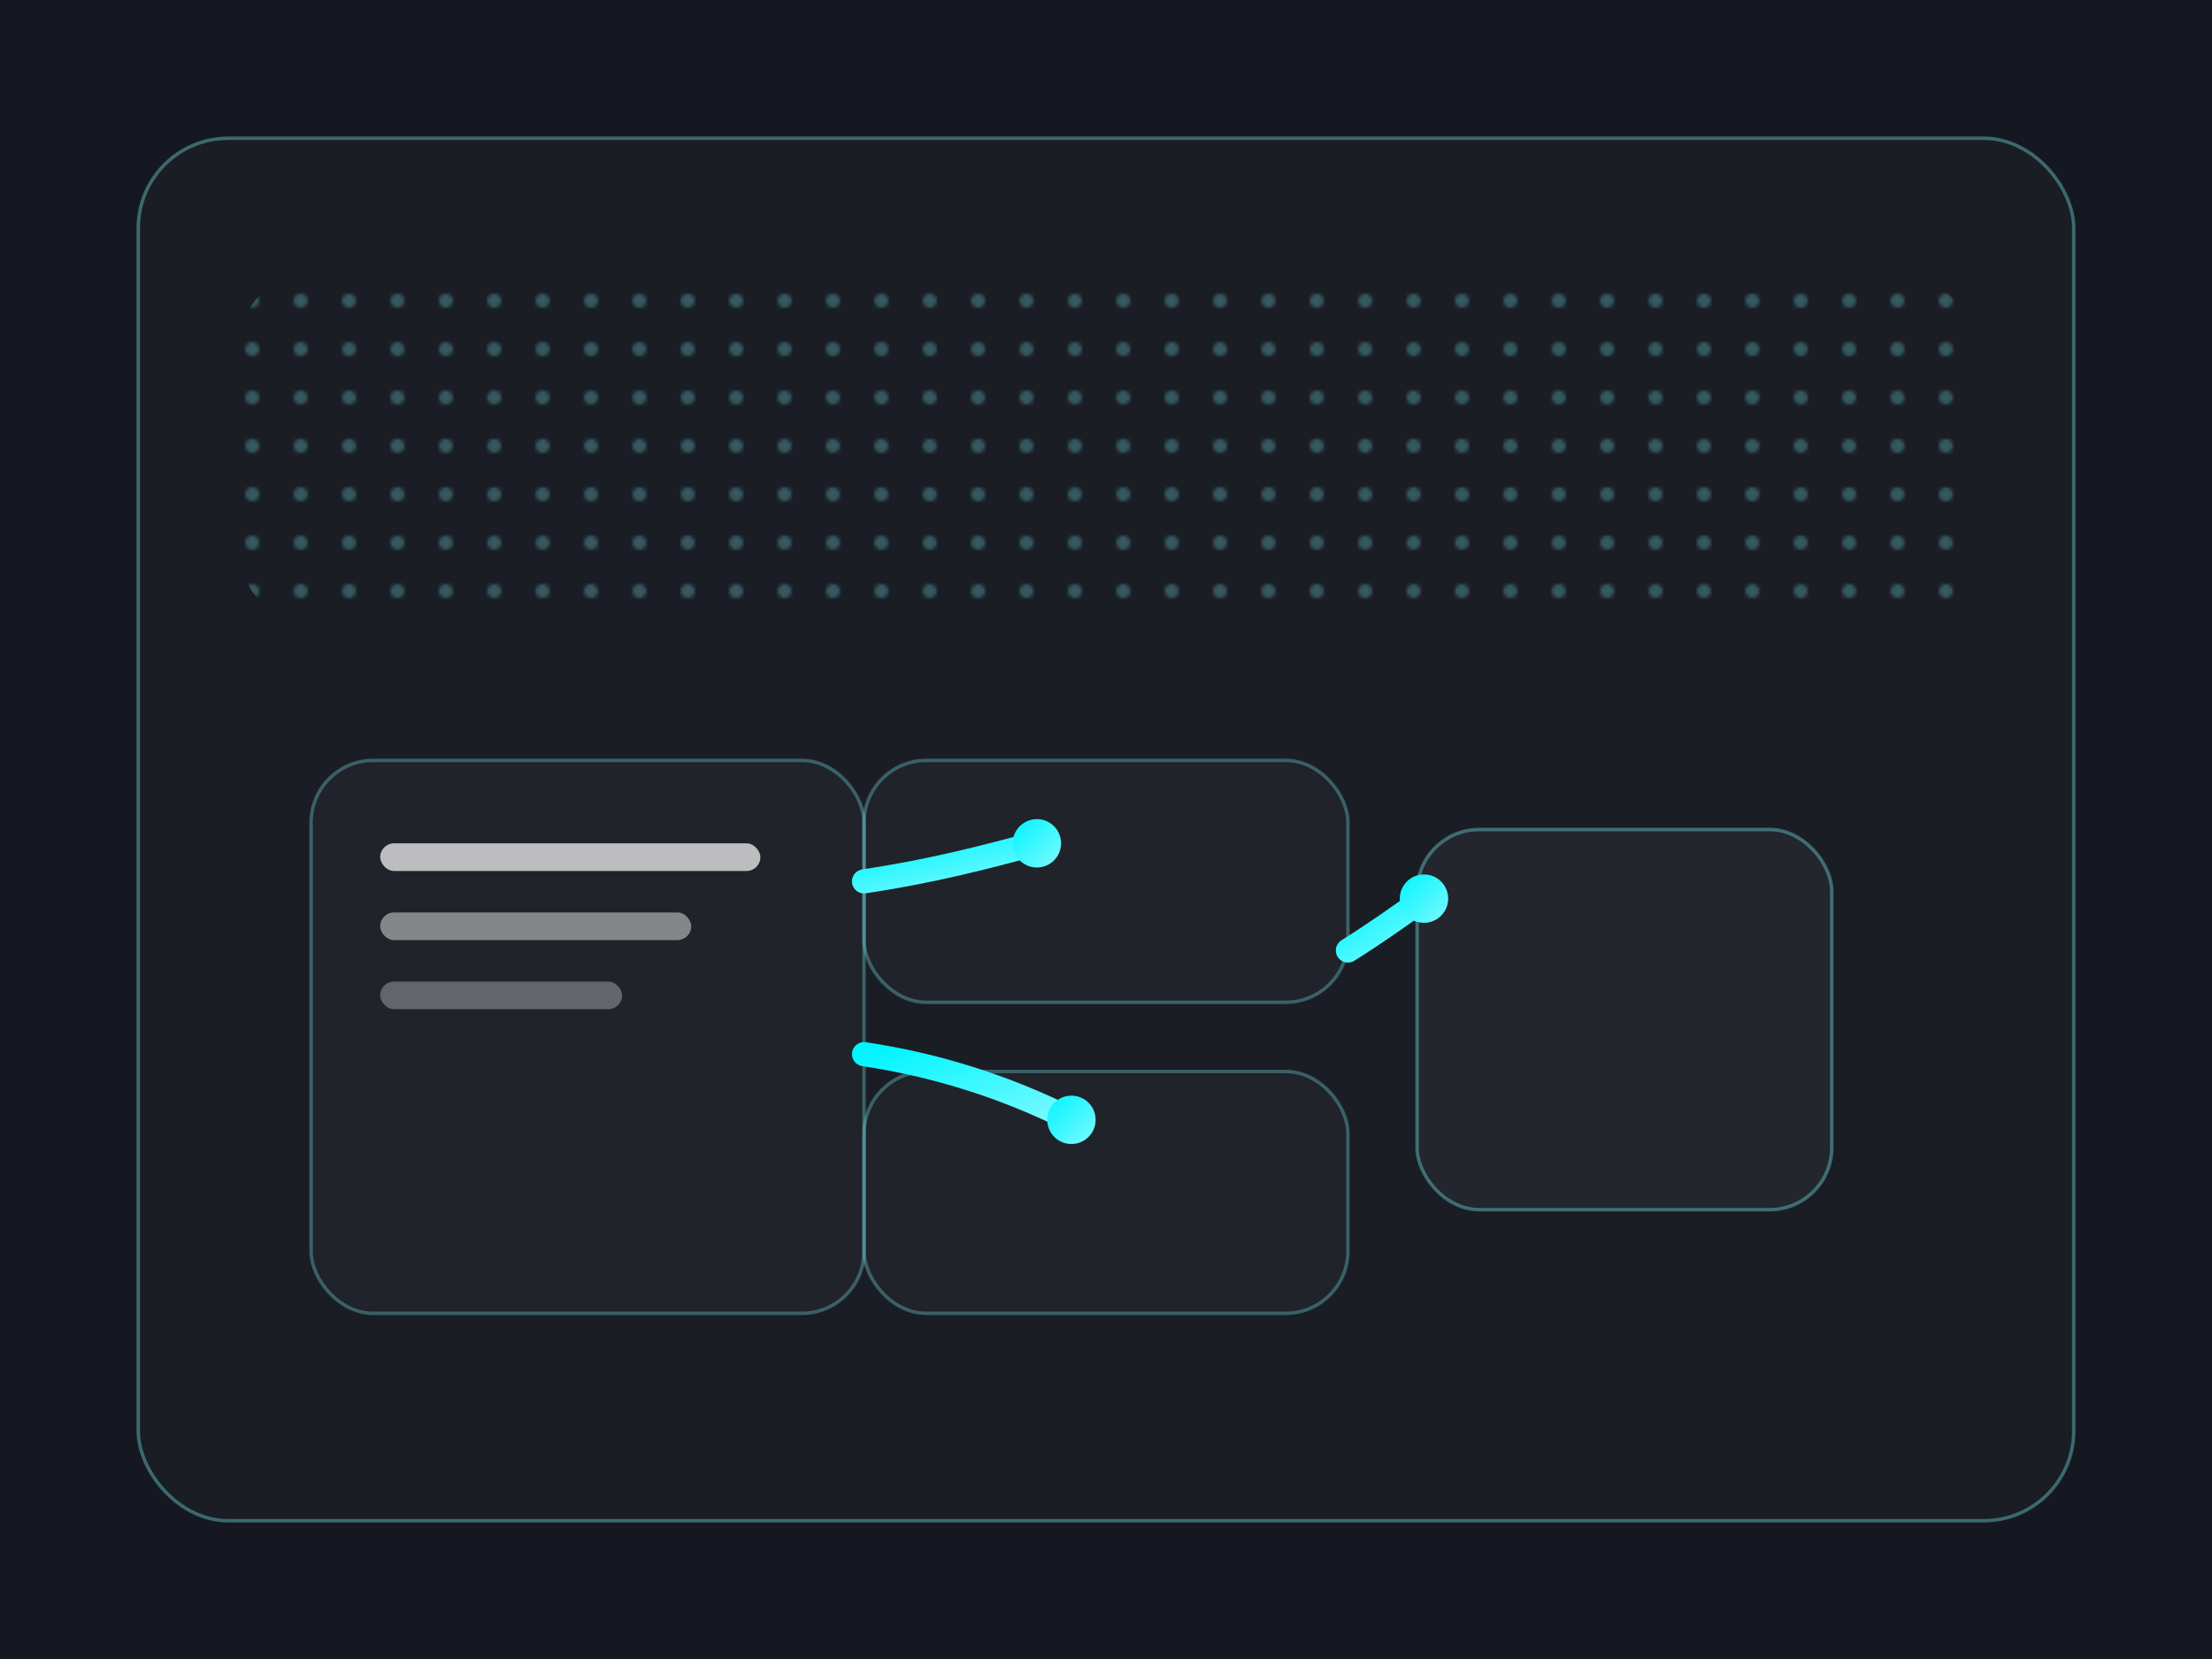 
                <svg xmlns='http://www.w3.org/2000/svg' viewBox='0 0 640 480'>
                  <defs>
                    <linearGradient id='p1' x1='0' y1='0' x2='1' y2='1'>
                      <stop stop-color='#00F5FF'/>
                      <stop offset='1' stop-color='#7DF9FF'/>
                    </linearGradient>
                    <pattern id='p1dots' width='14' height='14' patternUnits='userSpaceOnUse'>
                      <circle cx='3' cy='3' r='2' fill='rgba(127,249,255,.4)'/>
                    </pattern>
                  </defs>
                  <rect width='100%' height='100%' fill='#151820'/>
                  <rect x='40' y='40' width='560' height='400' rx='26' fill='rgba(255,255,255,.02)' stroke='rgba(127,249,255,.35)'/>
                  <rect x='70' y='80' width='500' height='100' rx='18' fill='url(#p1dots)' opacity='.7'/>
                  <rect x='90' y='220' width='160' height='160' rx='18' fill='rgba(255,255,255,.03)' stroke='rgba(127,249,255,.3)'/>
                  <rect x='250' y='220' width='140' height='70' rx='18' fill='rgba(255,255,255,.03)' stroke='rgba(127,249,255,.3)'/>
                  <rect x='250' y='310' width='140' height='70' rx='18' fill='rgba(255,255,255,.03)' stroke='rgba(127,249,255,.3)'/>
                  <rect x='410' y='240' width='120' height='110' rx='18' fill='rgba(255,255,255,.04)' stroke='rgba(127,249,255,.35)'/>
                  <path d='M250 255 C270 252 285 248 300 244' stroke='url(#p1)' stroke-width='7' stroke-linecap='round'/>
                  <path d='M250 305 C270 308 290 314 310 324' stroke='url(#p1)' stroke-width='7' stroke-linecap='round'/>
                  <path d='M390 275 C398 270 405 265 412 260' stroke='url(#p1)' stroke-width='7' stroke-linecap='round'/>
                  <circle cx='300' cy='244' r='7' fill='url(#p1)'/>
                  <circle cx='310' cy='324' r='7' fill='url(#p1)'/>
                  <circle cx='412' cy='260' r='7' fill='url(#p1)'/>
                  <rect x='110' y='244' width='110' height='8' rx='4' fill='rgba(255,255,255,.7)'/>
                  <rect x='110' y='264' width='90' height='8' rx='4' fill='rgba(255,255,255,.45)'/>
                  <rect x='110' y='284' width='70' height='8' rx='4' fill='rgba(255,255,255,.3)'/>
                </svg>